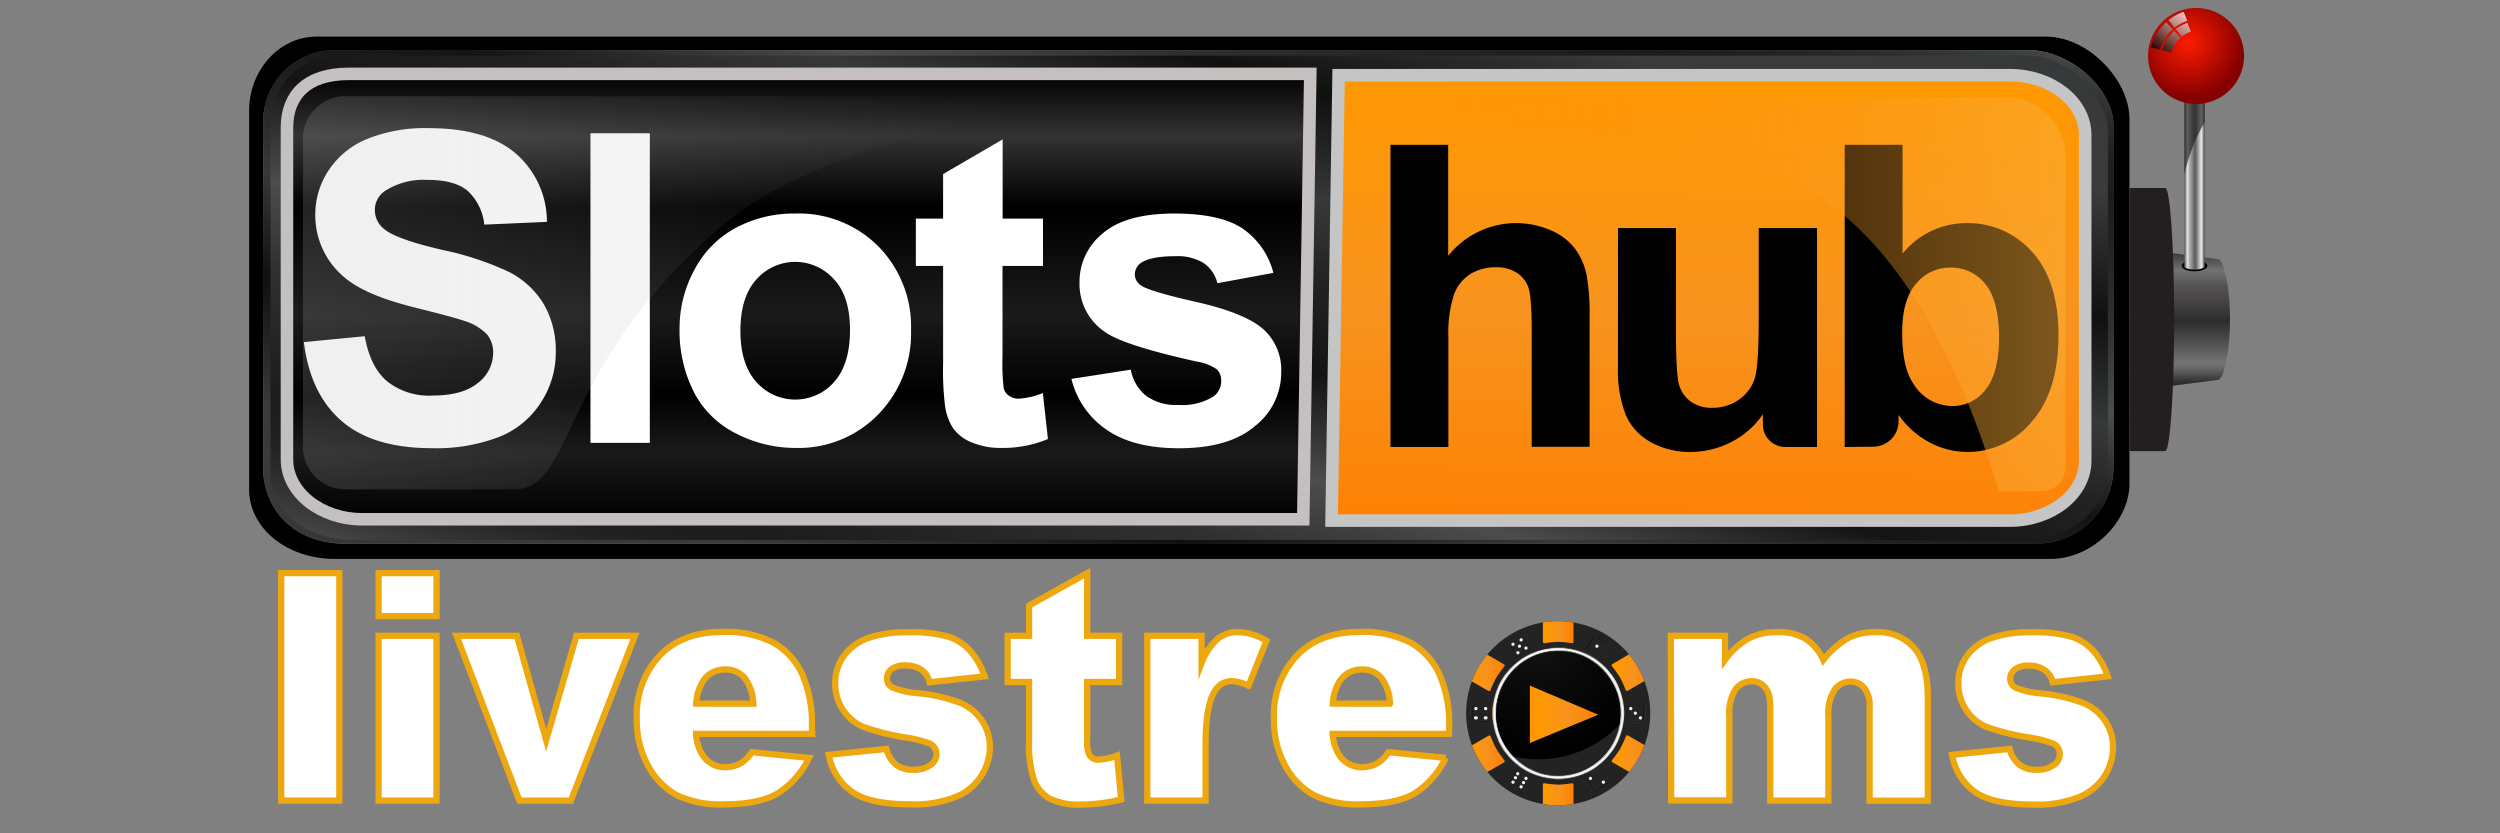 <?xml version="1.0" encoding="utf-8"?>
<svg xmlns="http://www.w3.org/2000/svg" xmlns:xlink="http://www.w3.org/1999/xlink" width="399" height="133" viewBox="0 0 399 133"><rect x="0" y="0" width="399" height="133" fill="#808080" stroke="none"/><defs><style>.cls-1{fill:none;}.cls-2{isolation:isolate;}.cls-3{fill:#232323;}.cls-4{clip-path:url(#clip-path);}.cls-5{fill:url(#linear-gradient);}.cls-6{mix-blend-mode:multiply;fill:url(#radial-gradient);}.cls-7{fill:#0c0c0c;}.cls-8{fill:#3a3a3a;}.cls-9{clip-path:url(#clip-path-2);}.cls-10,.cls-34{mix-blend-mode:screen;}.cls-10{fill:url(#radial-gradient-2);}.cls-11{clip-path:url(#clip-path-3);}.cls-12{fill:url(#linear-gradient-2);}.cls-13{fill:url(#linear-gradient-3);}.cls-14{fill:url(#linear-gradient-4);}.cls-15{fill:url(#linear-gradient-5);}.cls-16{fill:url(#linear-gradient-6);}.cls-17{fill:url(#linear-gradient-7);}.cls-18{fill:#333;}.cls-19{fill:#0f0f0f;}.cls-20{fill:#f1f2f2;}.cls-21,.cls-39{fill:#fff;}.cls-21{stroke:#eda80f;}.cls-21,.cls-26,.cls-27{stroke-miterlimit:10;}.cls-22{fill:url(#linear-gradient-8);}.cls-23{fill:url(#linear-gradient-9);}.cls-24{fill:url(#linear-gradient-10);}.cls-25{opacity:0.7;}.cls-26{stroke:#c6c5c6;fill:url(#linear-gradient-11);}.cls-26,.cls-27{stroke-width:2px;}.cls-27{stroke:#c4c0c0;fill:url(#linear-gradient-12);}.cls-28{fill:url(#linear-gradient-13);}.cls-29,.cls-41{opacity:0.5;}.cls-30,.cls-32{fill:#231f20;}.cls-31{fill:url(#linear-gradient-14);}.cls-32{opacity:0.68;}.cls-33{fill:url(#radial-gradient-3);}.cls-34{opacity:0.75;}.cls-35{fill:url(#linear-gradient-15);}.cls-36{fill:url(#linear-gradient-16);}.cls-37{fill:url(#linear-gradient-17);}.cls-38{fill:url(#linear-gradient-18);}.cls-40{opacity:0.2;fill:url(#linear-gradient-19);}.cls-41{fill:url(#linear-gradient-20);}</style><clipPath id="clip-path"><circle class="cls-1" cx="248.69" cy="113.83" r="10.52" transform="translate(80.15 329.23) rotate(-76.55)"/></clipPath><linearGradient id="linear-gradient" x1="236.98" y1="113.83" x2="260.4" y2="113.83" gradientUnits="userSpaceOnUse"><stop offset="0.13" stop-color="#ff9800"/><stop offset="0.56" stop-color="#f7931e"/><stop offset="1" stop-color="#ff7f00"/></linearGradient><radialGradient id="radial-gradient" cx="248.71" cy="113.86" r="11.18" gradientTransform="translate(301.57 -154.51) rotate(76.55)" gradientUnits="userSpaceOnUse"><stop offset="0.86" stop-color="#050505"/><stop offset="0.91" stop-color="#fff"/><stop offset="0.92" stop-color="#f5f5f5"/><stop offset="0.93" stop-color="#d8d8d8"/><stop offset="0.94" stop-color="#ababab"/><stop offset="0.95" stop-color="#6b6b6b"/><stop offset="0.97" stop-color="#1c1c1c"/><stop offset="0.97" stop-color="#050505"/></radialGradient><clipPath id="clip-path-2"><circle class="cls-1" cx="248.69" cy="113.83" r="9.92"/></clipPath><radialGradient id="radial-gradient-2" cx="245.51" cy="103.24" r="17.94" gradientTransform="translate(293.98 -158.65) rotate(77.68)" gradientUnits="userSpaceOnUse"><stop offset="0" stop-color="#121212"/><stop offset="0.37" stop-color="#0a0a0a"/><stop offset="1"/></radialGradient><clipPath id="clip-path-3"><circle class="cls-1" cx="248.69" cy="113.83" r="14.69" transform="translate(73.93 324.22) rotate(-74.88)"/></clipPath><linearGradient id="linear-gradient-2" x1="246.24" y1="100.21" x2="251.13" y2="100.21" xlink:href="#linear-gradient"/><linearGradient id="linear-gradient-3" x1="246.24" y1="127.46" x2="251.13" y2="127.46" xlink:href="#linear-gradient"/><linearGradient id="linear-gradient-4" x1="233.78" y1="107.07" x2="240.16" y2="107.07" xlink:href="#linear-gradient"/><linearGradient id="linear-gradient-5" x1="257.22" y1="120.59" x2="263.59" y2="120.59" xlink:href="#linear-gradient"/><linearGradient id="linear-gradient-6" x1="233.78" y1="120.59" x2="240.16" y2="120.59" xlink:href="#linear-gradient"/><linearGradient id="linear-gradient-7" x1="257.22" y1="107.07" x2="263.59" y2="107.07" xlink:href="#linear-gradient"/><linearGradient id="linear-gradient-8" x1="244.17" y1="114" x2="255.08" y2="114" xlink:href="#linear-gradient"/><linearGradient id="linear-gradient-9" x1="-5152.75" y1="1230.18" x2="-5111.17" y2="1375.2" gradientTransform="matrix(1, 0, 0, -1, 5321.48, 1350.2)" gradientUnits="userSpaceOnUse"><stop offset="0" stop-color="#b2bdc4"/><stop offset="0.12" stop-color="#c6c5c6"/><stop offset="0.25" stop-color="#303830"/><stop offset="0.36" stop-color="#b5bec4"/><stop offset="0.44" stop-color="#757577"/><stop offset="0.54" stop-color="#434342"/><stop offset="0.65" stop-color="#fff"/><stop offset="0.74" stop-color="#a2a1a1"/><stop offset="0.87" stop-color="#5e5e5d"/><stop offset="0.89" stop-color="#626161"/><stop offset="0.91" stop-color="#6c6c6b"/><stop offset="0.93" stop-color="#7d7d7e"/><stop offset="0.95" stop-color="#969594"/><stop offset="0.97" stop-color="#b3b2b1"/><stop offset="0.99" stop-color="#d2d2d2"/><stop offset="1" stop-color="#eae9e8"/></linearGradient><linearGradient id="linear-gradient-10" x1="-5152.3" y1="1231.03" x2="-5111.24" y2="1374.21" gradientTransform="matrix(1, 0, 0, -1, 5321.48, 1350.2)" gradientUnits="userSpaceOnUse"><stop offset="0" stop-color="#eae9e8"/><stop offset="0.01" stop-color="#d2d2d2"/><stop offset="0.03" stop-color="#b3b2b1"/><stop offset="0.05" stop-color="#969594"/><stop offset="0.07" stop-color="#7d7d7e"/><stop offset="0.09" stop-color="#6c6c6b"/><stop offset="0.11" stop-color="#626161"/><stop offset="0.13" stop-color="#5e5e5d"/><stop offset="0.26" stop-color="#a2a1a1"/><stop offset="0.35" stop-color="#fff"/><stop offset="0.46" stop-color="#434342"/><stop offset="0.56" stop-color="#757577"/><stop offset="0.64" stop-color="#b5bec4"/><stop offset="0.75" stop-color="#303830"/><stop offset="0.88" stop-color="#c6c5c6"/><stop offset="1" stop-color="#b2bdc4"/></linearGradient><linearGradient id="linear-gradient-11" x1="273.95" y1="0.74" x2="272.4" y2="89.69" xlink:href="#linear-gradient"/><linearGradient id="linear-gradient-12" x1="-5194.02" y1="1267.31" x2="-5194.02" y2="1338.41" gradientTransform="matrix(1, 0, 0, -1, 5321.48, 1350.2)" gradientUnits="userSpaceOnUse"><stop offset="0"/><stop offset="0.15" stop-color="#1a1a1a"/><stop offset="0.28"/><stop offset="0.46" stop-color="#1a1a1a"/><stop offset="0.7"/><stop offset="0.86" stop-color="#333"/><stop offset="1"/></linearGradient><linearGradient id="linear-gradient-13" x1="350.82" y1="39.67" x2="350.82" y2="61.59" gradientUnits="userSpaceOnUse"><stop offset="0" stop-color="#58595b"/><stop offset="0.16" stop-color="#e4e5e6"/><stop offset="0.27" stop-color="#aca7a3"/><stop offset="0.34" stop-color="#9a9693"/><stop offset="0.48" stop-color="#6a6a6a"/><stop offset="0.53" stop-color="#58595b"/><stop offset="0.72" stop-color="#b3afac"/><stop offset="0.76" stop-color="#c8c6c5"/><stop offset="0.81" stop-color="#dcdddd"/><stop offset="0.84" stop-color="#e4e5e6"/><stop offset="0.86" stop-color="#d6d7d8"/><stop offset="0.9" stop-color="#b1b2b3"/><stop offset="0.95" stop-color="#767779"/><stop offset="0.98" stop-color="#58595b"/></linearGradient><linearGradient id="linear-gradient-14" x1="348.62" y1="27.22" x2="351.87" y2="27.22" xlink:href="#linear-gradient-13"/><radialGradient id="radial-gradient-3" cx="349.28" cy="6.79" r="8.98" gradientUnits="userSpaceOnUse"><stop offset="0" stop-color="#ff1c00"/><stop offset="0.98" stop-color="#850000"/></radialGradient><linearGradient id="linear-gradient-15" x1="343.69" y1="7.71" x2="348.16" y2="1.73" gradientUnits="userSpaceOnUse"><stop offset="0"/><stop offset="0.98" stop-color="#fff"/></linearGradient><linearGradient id="linear-gradient-16" x1="345.1" y1="8.76" x2="349.57" y2="2.78" xlink:href="#linear-gradient-15"/><linearGradient id="linear-gradient-17" x1="344.08" y1="8" x2="348.55" y2="2.02" xlink:href="#linear-gradient-15"/><linearGradient id="linear-gradient-18" x1="345.39" y1="8.98" x2="349.86" y2="2.99" xlink:href="#linear-gradient-15"/><linearGradient id="linear-gradient-19" x1="48.36" y1="46.72" x2="190.84" y2="46.72" gradientUnits="userSpaceOnUse"><stop offset="0" stop-color="#b3b3b3"/><stop offset="0.8" stop-color="gray" stop-opacity="0"/></linearGradient><linearGradient id="linear-gradient-20" x1="221.48" y1="46.88" x2="329.63" y2="46.88" gradientUnits="userSpaceOnUse"><stop offset="0.06" stop-color="#ff7f00" stop-opacity="0"/><stop offset="1" stop-color="#fbb03b"/></linearGradient></defs><g class="cls-2"><g id="Layer_1" data-name="Layer 1"><circle class="cls-3" cx="248.69" cy="113.83" r="14.69" transform="translate(73.93 324.22) rotate(-74.88)"/><g class="cls-4"><polygon class="cls-5" points="260.4 112.69 252.94 112.69 259.4 108.96 258.26 106.99 251.8 110.72 255.53 104.26 253.56 103.12 249.82 109.58 249.82 102.12 247.55 102.12 247.55 109.58 243.82 103.12 241.85 104.26 245.58 110.72 239.12 106.99 237.98 108.96 244.44 112.69 236.98 112.69 236.98 114.97 244.44 114.97 237.98 118.7 239.12 120.67 245.58 116.94 241.85 123.4 243.82 124.54 247.55 118.08 247.55 125.54 249.82 125.54 249.82 118.08 253.56 124.54 255.53 123.4 251.8 116.94 258.26 120.67 259.4 118.7 252.94 114.97 260.4 114.97 260.4 112.69"/></g><circle class="cls-6" cx="248.69" cy="113.83" r="10.52" transform="translate(80.15 329.23) rotate(-76.55)"/><circle class="cls-3" cx="248.69" cy="113.83" r="9.92"/><path class="cls-7" d="M258.26,116.42l-.06.22c0,.15-.11.36-.2.63s-.1.27-.17.43l-.1.24-.12.26a10.81,10.81,0,0,1-.65,1.15,11.17,11.17,0,0,1-1,1.23,9.13,9.13,0,0,1-1.29,1.17,10.43,10.43,0,0,1-1.57,1,9.56,9.56,0,0,1-1.8.69,10.25,10.25,0,0,1-1.89.33,10.56,10.56,0,0,1-1.87,0,9,9,0,0,1-1.7-.34,10.33,10.33,0,0,1-1.46-.57,9.85,9.85,0,0,1-1.14-.65l-.45-.31-.37-.29-.28-.24-.21-.19-.17-.16.18.15.2.19.29.24.37.28c.14.1.29.2.46.3a10.77,10.77,0,0,0,1.15.64,10.36,10.36,0,0,0,3.14.88,11.37,11.37,0,0,0,1.85,0,10,10,0,0,0,3.66-1,11.24,11.24,0,0,0,1.57-1,9,9,0,0,0,1.28-1.16,9.35,9.35,0,0,0,1-1.21,13,13,0,0,0,.66-1.13l.12-.26.11-.24c.07-.15.12-.3.17-.43a6.5,6.5,0,0,0,.21-.62Z"/><path class="cls-7" d="M238.41,111.53l.06-.24c0-.16.1-.39.19-.68a9.87,9.87,0,0,1,.38-1,10.9,10.9,0,0,1,.65-1.26,10.71,10.71,0,0,1,2.33-2.68,11.06,11.06,0,0,1,1.67-1.12,10.7,10.7,0,0,1,1.91-.8,11.15,11.15,0,0,1,2-.4,10.39,10.39,0,0,1,2,0,9.78,9.78,0,0,1,1.85.35,10.82,10.82,0,0,1,1.58.58,10,10,0,0,1,1.24.68l.49.34.4.3.31.26.22.2.19.17-.19-.16a1.65,1.65,0,0,0-.23-.2l-.31-.26-.4-.29-.5-.33-.28-.17-.3-.17-.32-.16-.35-.17a10.63,10.63,0,0,0-5.4-.88,10.8,10.8,0,0,0-2,.41,9.89,9.89,0,0,0-1.9.79,10.17,10.17,0,0,0-1.66,1.1,11,11,0,0,0-1.34,1.3,11.42,11.42,0,0,0-1,1.35,10.22,10.22,0,0,0-.66,1.25,10.41,10.41,0,0,0-.4,1c-.09.29-.16.52-.19.68Z"/><path class="cls-8" d="M258.91,116.33l-.06.24c0,.16-.11.4-.2.69-.06.14-.11.31-.18.48l-.1.27-.13.28a11.74,11.74,0,0,1-.69,1.27,10.88,10.88,0,0,1-1,1.35,10.35,10.35,0,0,1-1.4,1.3,10.65,10.65,0,0,1-1.72,1.08,10.3,10.3,0,0,1-2,.75,10.72,10.72,0,0,1-2.08.33,11.47,11.47,0,0,1-2-.07,11.76,11.76,0,0,1-1.86-.42,11.4,11.4,0,0,1-1.57-.66,9.73,9.73,0,0,1-1.23-.75c-.17-.13-.34-.24-.48-.36l-.39-.33-.3-.28-.22-.21-.18-.18.19.18.21.21.31.27.4.32c.14.12.31.23.48.36l.28.18.14.09.15.09.32.19.34.18a11.4,11.4,0,0,0,1.57.65,10.63,10.63,0,0,0,1.85.4,10.43,10.43,0,0,0,2,.06,10.29,10.29,0,0,0,2.06-.33,11,11,0,0,0,2-.74,9.87,9.87,0,0,0,1.71-1.07,10.57,10.57,0,0,0,2.44-2.62,13.88,13.88,0,0,0,.7-1.25l.13-.28.11-.27a4.15,4.15,0,0,0,.18-.48c.1-.29.18-.52.22-.68Z"/><g class="cls-9"><circle class="cls-10" cx="245.51" cy="103.24" r="17.94" transform="translate(92.27 321.07) rotate(-77.68)"/></g><path class="cls-8" d="M238.77,113.83v-.29a7.14,7.14,0,0,1,.05-.81,4.46,4.46,0,0,1,.08-.58l.05-.33.08-.34a9.18,9.18,0,0,1,.51-1.57,10,10,0,0,1,.94-1.71,10.29,10.29,0,0,1,1.42-1.65,9.92,9.92,0,0,1,4.09-2.31,9.92,9.92,0,0,1,1.18-.25,9.73,9.73,0,0,1,1.2-.11H249l.59,0,.29,0,.28,0,.57.1a10,10,0,0,1,2.06.67c.32.14.62.31.9.46l.41.26.1.06.1.07.18.13c.25.17.47.36.69.53l.29.27.28.27a11.87,11.87,0,0,1,.83,1l.28.38.18.29.16.24-.16-.24-.19-.29-.28-.37a10.73,10.73,0,0,0-.85-1c-.08-.09-.18-.17-.27-.26l-.3-.26c-.22-.17-.43-.36-.69-.53l-.18-.13-.1-.07-.1-.06-.4-.25c-.29-.15-.58-.32-.9-.45a10,10,0,0,0-2.06-.67l-.56-.09-.28,0-.29,0c-.19,0-.39,0-.58,0h-.59a11.76,11.76,0,0,0-1.18.11l-.59.11-.59.15a9.63,9.63,0,0,0-2.2.91A9.89,9.89,0,0,0,242,106.6a10.17,10.17,0,0,0-1.42,1.63,9.66,9.66,0,0,0-.94,1.7,10.19,10.19,0,0,0-.53,1.55l-.08.35-.06.32c-.05.21-.06.4-.09.58a7.66,7.66,0,0,0-.06.81Z"/><g class="cls-11"><path class="cls-12" d="M248.69,102.44a17.44,17.44,0,0,1,2.18.22.22.22,0,0,0,.26-.23V98.21a.3.3,0,0,0-.26-.3s-1.35-.16-2.18-.16-2.18.16-2.18.16a.31.31,0,0,0-.27.3v4.22a.22.22,0,0,0,.26.23A17.69,17.69,0,0,1,248.69,102.44Z"/><path class="cls-13" d="M248.69,125.23a17.69,17.69,0,0,1-2.19-.22.21.21,0,0,0-.26.22v4.23a.3.3,0,0,0,.27.29s1.35.16,2.18.16,2.18-.16,2.18-.16a.29.29,0,0,0,.26-.29v-4.23a.21.21,0,0,0-.26-.22A17.44,17.44,0,0,1,248.69,125.23Z"/><path class="cls-14" d="M238.82,108.13a18.58,18.58,0,0,1,1.28-1.78A.22.22,0,0,0,240,106l-3.66-2.11a.31.31,0,0,0-.39.08s-.81,1.09-1.23,1.81-.95,2-.95,2a.31.31,0,0,0,.12.38l3.66,2.11a.22.22,0,0,0,.33-.11A17.49,17.49,0,0,1,238.82,108.13Z"/><path class="cls-15" d="M258.56,119.53a16.77,16.77,0,0,1-1.29,1.78.23.23,0,0,0,.06.34l3.66,2.11a.31.31,0,0,0,.4-.08s.8-1.09,1.22-1.81,1-2,1-2a.31.31,0,0,0-.13-.38l-3.66-2.11a.22.22,0,0,0-.32.12A17.66,17.66,0,0,1,258.56,119.53Z"/><path class="cls-16" d="M238.82,119.53a17.66,17.66,0,0,1-.9-2,.23.23,0,0,0-.33-.12l-3.66,2.11a.32.32,0,0,0-.12.38s.54,1.25.95,2,1.23,1.81,1.23,1.81a.3.3,0,0,0,.39.08l3.66-2.11a.22.22,0,0,0,.06-.34A17.28,17.28,0,0,1,238.82,119.53Z"/><path class="cls-17" d="M258.56,108.13a17.49,17.49,0,0,1,.9,2,.21.21,0,0,0,.32.11l3.66-2.11a.31.31,0,0,0,.13-.38s-.54-1.25-1-2-1.22-1.81-1.22-1.81a.32.32,0,0,0-.4-.08L257.33,106a.23.23,0,0,0-.06.34A18,18,0,0,1,258.56,108.13Z"/></g><path class="cls-18" d="M244.13,103.63l-2,1.17a.14.14,0,0,1-.17,0l-1.17-2a.12.12,0,0,1,0-.17l2-1.17a.12.12,0,0,1,.17,0l1.17,2A.14.14,0,0,1,244.13,103.63Zm-3.29-1a0,0,0,0,0,0,.07l1.17,2a0,0,0,0,0,.07,0l2-1.17a0,0,0,0,0,0-.07l-1.17-2a0,0,0,0,0-.07,0Z"/><path class="cls-18" d="M243.21,101.19s0,0,0,0l1,1.8s0,0,0,0a0,0,0,0,0,0-.05l-1-1.79A0,0,0,0,0,243.21,101.19Z"/><path class="cls-18" d="M242.79,101.07a0,0,0,0,0,0,0l-1.79,1a0,0,0,0,0,0,0s0,0,0,0l1.8-1S242.8,101.08,242.79,101.07Z"/><path class="cls-18" d="M237.58,112.62V115a.12.12,0,0,1-.12.12h-2.35A.13.13,0,0,1,235,115v-2.35a.13.13,0,0,1,.12-.12h2.35A.12.12,0,0,1,237.58,112.62ZM235.06,115a0,0,0,0,0,.05,0h2.35a0,0,0,0,0,0,0v-2.35a0,0,0,0,0,0-.05h-2.35a0,0,0,0,0-.05.05Z"/><path class="cls-18" d="M235,112.2a0,0,0,0,0,0,0h2.07a0,0,0,1,0,0-.06H235A0,0,0,0,0,235,112.2Z"/><path class="cls-18" d="M234.69,112.5a0,0,0,0,0,0,0v2.08a0,0,0,1,0,.06,0v-2.08A0,0,0,0,0,234.69,112.5Z"/><path class="cls-18" d="M242.1,122.79l2,1.17a.14.14,0,0,1,0,.17l-1.17,2a.12.12,0,0,1-.17,0l-2-1.17a.12.12,0,0,1,0-.17l1.17-2A.14.14,0,0,1,242.1,122.79Zm.77,3.35a0,0,0,0,0,.07,0l1.17-2a.05.05,0,0,0,0-.08l-2-1.17a0,0,0,0,0-.07,0l-1.17,2a0,0,0,0,0,0,.07Z"/><path class="cls-18" d="M240.44,124.81a0,0,0,0,0,.05,0l1-1.8a0,0,0,1,0-.05,0l-1,1.79A0,0,0,0,0,240.44,124.81Z"/><path class="cls-18" d="M240.55,125.23s0,0,0,0l1.79,1s0,0,.05,0a0,0,0,0,0,0,0l-1.8-1A0,0,0,0,0,240.55,125.23Z"/><path class="cls-18" d="M256.48,125l-2,1.17a.11.11,0,0,1-.16,0l-1.18-2a.13.13,0,0,1,0-.17l2-1.17a.14.14,0,0,1,.17,0l1.17,2A.13.13,0,0,1,256.48,125Zm-3.29-1a.07.07,0,0,0,0,.08l1.17,2a.05.05,0,0,0,.08,0l2-1.17s0,0,0-.07l-1.17-2a.05.05,0,0,0-.08,0Z"/><path class="cls-18" d="M253,124.56s0,0,0,0l1,1.79s0,0,.05,0,0,0,0,0l-1-1.79S253,124.55,253,124.56Z"/><path class="cls-18" d="M256.35,125.46a0,0,0,0,0-.05,0l-1.79,1a0,0,0,0,0,0,0s0,0,0,0l1.8-1S256.36,125.47,256.35,125.46Z"/><path class="cls-18" d="M262.29,112.62V115a.12.12,0,0,1-.12.12h-2.34a.13.13,0,0,1-.13-.12v-2.35a.13.13,0,0,1,.13-.12h2.34A.12.12,0,0,1,262.29,112.62ZM259.77,115a.06.06,0,0,0,.06,0h2.34a.06.06,0,0,0,.06,0v-2.35a.06.06,0,0,0-.06-.05h-2.34a.06.06,0,0,0-.06.05Z"/><path class="cls-18" d="M260.16,115.39a0,0,0,0,0,0,0h2.07a0,0,0,0,0,0-.06h-2.07A0,0,0,0,0,260.16,115.39Z"/><path class="cls-18" d="M262.59,113a0,0,0,0,0,0,0v2.08a0,0,0,0,0,.07,0V113A0,0,0,0,0,262.59,113Z"/><path class="cls-18" d="M254.45,101.39l2,1.17a.13.13,0,0,1,0,.17l-1.17,2a.14.14,0,0,1-.17,0l-2-1.17a.13.13,0,0,1,0-.17l1.18-2A.11.11,0,0,1,254.45,101.39Zm.77,3.35a.05.05,0,0,0,.08,0l1.17-2s0-.06,0-.07l-2-1.17a.05.05,0,0,0-.08,0l-1.17,2a.06.06,0,0,0,0,.07Z"/><path class="cls-18" d="M255.78,104.62s0,0,.05,0l1-1.79s0,0,0,0a0,0,0,0,0-.05,0l-1,1.8A0,0,0,0,0,255.78,104.62Z"/><path class="cls-18" d="M254.89,101.29s0,0,0,0l1.79,1s0,0,.05,0a0,0,0,0,0,0,0l-1.8-1S254.9,101.28,254.89,101.29Z"/><path class="cls-19" d="M244.17,103.67l-2,1.17a.13.13,0,0,1-.17,0l-1.17-2a.12.12,0,0,1,0-.16l2-1.18a.12.12,0,0,1,.16,0l1.18,2A.13.13,0,0,1,244.17,103.67Zm-3.29-1a.06.06,0,0,0,0,.08l1.17,2a.06.06,0,0,0,.08,0l2-1.17a.08.08,0,0,0,0-.08l-1.17-2a.08.08,0,0,0-.08,0Z"/><path class="cls-20" d="M242.73,103a.26.26,0,0,1-.09.36.27.27,0,0,1-.36-.1.26.26,0,0,1,.1-.35A.25.25,0,0,1,242.73,103Z"/><path class="cls-20" d="M243,102a.25.25,0,0,1-.1.35.26.26,0,0,1-.35-.09.26.26,0,0,1,.1-.36A.25.25,0,0,1,243,102Z"/><path class="cls-20" d="M243.77,103.3a.26.26,0,0,1-.1.36.25.25,0,0,1-.35-.1.26.26,0,0,1,.09-.35A.27.27,0,0,1,243.77,103.3Z"/><path class="cls-20" d="M241.7,102.7a.26.26,0,0,1-.45.26.27.27,0,0,1,.1-.36A.26.26,0,0,1,241.7,102.7Z"/><path class="cls-20" d="M242.48,104.05a.25.25,0,0,1-.1.35.26.26,0,0,1-.35-.09.27.27,0,0,1,.09-.36A.26.26,0,0,1,242.48,104.05Z"/><path class="cls-19" d="M243.25,101.22s0,0,0,0l1,1.79s0,0,0,0,0,0,0,0l-1-1.79S243.27,101.22,243.25,101.22Z"/><path class="cls-19" d="M242.83,101.1s0,0,0,0l-1.8,1s0,0,0,0,0,0,.05,0l1.79-1S242.84,101.12,242.83,101.1Z"/><path class="cls-19" d="M237.63,112.66V115a.13.13,0,0,1-.13.13h-2.34A.12.12,0,0,1,235,115v-2.34a.12.12,0,0,1,.12-.12h2.34A.12.12,0,0,1,237.63,112.66ZM235.1,115a.06.06,0,0,0,.06.06h2.34a.06.06,0,0,0,.06-.06v-2.34a.06.06,0,0,0-.06-.06h-2.34a.06.06,0,0,0-.06.06Z"/><path class="cls-20" d="M235.55,112.83a.25.25,0,0,1,.26.26.26.26,0,0,1-.26.26.26.26,0,0,1-.26-.26A.26.26,0,0,1,235.55,112.83Z"/><path class="cls-20" d="M237.11,112.83a.26.26,0,0,1,.26.26.26.26,0,0,1-.26.26.26.26,0,0,1-.26-.26A.25.25,0,0,1,237.11,112.83Z"/><path class="cls-20" d="M235.55,114.32a.26.26,0,1,1,0,.51.26.26,0,1,1,0-.51Z"/><path class="cls-20" d="M237.11,114.32a.26.26,0,1,1,0,.51.26.26,0,1,1,0-.51Z"/><path class="cls-19" d="M235.05,112.24a0,0,0,0,0,0,0h2.08a0,0,0,0,0,0-.07h-2.08A0,0,0,0,0,235.05,112.24Z"/><path class="cls-19" d="M234.74,112.54s0,0,0,0v2.07a0,0,0,0,0,0,0,0,0,0,0,0,0,0v-2.07A0,0,0,0,0,234.74,112.54Z"/><path class="cls-19" d="M242.14,122.83l2,1.17a.12.12,0,0,1,.05.16l-1.18,2a.12.12,0,0,1-.16,0l-2-1.17a.13.13,0,0,1,0-.17l1.17-2A.12.12,0,0,1,242.14,122.83Zm.77,3.35a.05.05,0,0,0,.08,0l1.17-2a.06.06,0,0,0,0-.07l-2-1.18a.08.08,0,0,0-.08,0l-1.17,2a.06.06,0,0,0,0,.08Z"/><path class="cls-20" d="M241.25,124.7a.27.27,0,0,1,.36-.09.26.26,0,0,1,.09.35.25.25,0,0,1-.35.1A.26.26,0,0,1,241.25,124.7Z"/><path class="cls-20" d="M241.64,124a.25.25,0,0,1,.35-.09.25.25,0,0,1,.1.35.25.25,0,0,1-.35.09A.25.25,0,0,1,241.64,124Z"/><path class="cls-20" d="M242,123.36a.25.25,0,0,1,.35-.1.26.26,0,0,1,.1.36.27.27,0,0,1-.36.09A.26.26,0,0,1,242,123.36Z"/><path class="cls-20" d="M242.54,125.45a.25.25,0,0,1,.35-.1.26.26,0,0,1,.1.36.26.26,0,0,1-.35.09A.25.25,0,0,1,242.54,125.45Z"/><path class="cls-20" d="M242.93,124.77a.26.26,0,0,1,.35-.09.25.25,0,0,1,.1.35.26.26,0,0,1-.36.1A.27.27,0,0,1,242.93,124.77Z"/><path class="cls-20" d="M243.32,124.1a.25.25,0,0,1,.35-.09.25.25,0,0,1,.1.35.26.26,0,0,1-.36.1A.27.27,0,0,1,243.32,124.1Z"/><path class="cls-19" d="M240.49,124.84a0,0,0,0,0,0,0l1-1.79a0,0,0,0,0-.06,0l-1,1.8A0,0,0,0,0,240.49,124.84Z"/><path class="cls-19" d="M240.59,125.27s0,0,0,0l1.8,1s0,0,0,0,0,0,0,0l-1.79-1A0,0,0,0,0,240.59,125.27Z"/><path class="cls-19" d="M256.53,125.07l-2,1.17a.13.13,0,0,1-.17,0l-1.17-2a.12.12,0,0,1,0-.16l2-1.17a.12.12,0,0,1,.17,0l1.17,2A.12.12,0,0,1,256.53,125.07Zm-3.29-1a0,0,0,0,0,0,.07l1.17,2a0,0,0,0,0,.07,0l2-1.17a.05.05,0,0,0,0-.08l-1.17-2a.06.06,0,0,0-.07,0Z"/><path class="cls-20" d="M256.12,124.7a.27.27,0,0,1-.09.36.26.26,0,0,1-.36-.1.25.25,0,0,1,.1-.35A.26.26,0,0,1,256.12,124.7Z"/><path class="cls-20" d="M254.06,124.1a.26.26,0,0,1-.1.36.25.25,0,0,1-.35-.1.26.26,0,0,1,.45-.26Z"/><path class="cls-19" d="M253.06,124.6s0,0,0,0l1,1.8s0,0,0,0,0,0,0,0l-1-1.79A0,0,0,0,0,253.06,124.6Z"/><path class="cls-19" d="M256.39,125.49s0,0,0,0l-1.8,1a0,0,0,0,0,0,0s0,0,.05,0l1.79-1S256.4,125.51,256.39,125.49Z"/><path class="cls-19" d="M262.34,112.66V115a.13.13,0,0,1-.12.13h-2.35a.12.12,0,0,1-.12-.13v-2.34a.12.12,0,0,1,.12-.12h2.35A.12.12,0,0,1,262.34,112.66ZM259.82,115a.06.06,0,0,0,.05.06h2.35a.06.06,0,0,0,0-.06v-2.34a.06.06,0,0,0,0-.06h-2.35a.06.06,0,0,0-.05.06Z"/><path class="cls-20" d="M261,113.57a.26.26,0,1,1,0,.52.26.26,0,1,1,0-.52Z"/><path class="cls-20" d="M260.27,112.83a.26.26,0,0,1,.26.26.26.26,0,0,1-.26.26.26.26,0,0,1-.26-.26A.25.25,0,0,1,260.27,112.83Z"/><path class="cls-20" d="M261.82,114.32a.26.26,0,1,1-.26.26A.26.26,0,0,1,261.82,114.32Z"/><path class="cls-19" d="M260.2,115.43a0,0,0,0,0,0,0h2.07a0,0,0,0,0,0,0,0,0,0,0,0,0,0h-2.07S260.2,115.41,260.2,115.43Z"/><path class="cls-19" d="M262.64,113s0,0,0,0v2.07a0,0,0,0,0,0,0s0,0,0,0V113A0,0,0,0,0,262.64,113Z"/><path class="cls-19" d="M254.5,101.42l2,1.18a.11.11,0,0,1,0,.16l-1.17,2a.13.13,0,0,1-.17,0l-2-1.17a.13.13,0,0,1,0-.17l1.17-2A.13.13,0,0,1,254.5,101.42Zm.77,3.36s.06,0,.07,0l1.17-2a.05.05,0,0,0,0-.08l-2-1.17a.06.06,0,0,0-.07,0l-1.17,2a.05.05,0,0,0,0,.08Z"/><path class="cls-20" d="M254.64,103a.26.26,0,1,1,.1.36A.27.27,0,0,1,254.64,103Z"/><path class="cls-19" d="M255.82,104.66a0,0,0,0,0,.05,0l1-1.8s0,0,0,0a0,0,0,0,0,0,0l-1,1.79A0,0,0,0,0,255.82,104.66Z"/><path class="cls-19" d="M254.93,101.33s0,0,0,0l1.8,1s0,0,0,0,0,0,0-.05l-1.79-1S254.94,101.31,254.93,101.33Z"/><path class="cls-21" d="M44.88,91.47h9.28v36.31H44.88Z"/><path class="cls-21" d="M60.42,91.47h9.25v6.86H60.42Zm0,10h9.25v26.31H60.42Z"/><path class="cls-21" d="M72.86,101.47h9.63l4.68,16.67L92,101.47h9.34L91.11,127.78H82.9Z"/><path class="cls-21" d="M129.64,117.13H111.09a6.79,6.79,0,0,0,1.2,3.61,4.25,4.25,0,0,0,3.5,1.71,5,5,0,0,0,2.6-.74,6.55,6.55,0,0,0,1.61-1.66l9.12.91a13.7,13.7,0,0,1-5.05,5.69q-3,1.72-8.48,1.72A16.15,16.15,0,0,1,108,126.9a11.53,11.53,0,0,1-4.56-4.69,15,15,0,0,1-1.81-7.54,13.89,13.89,0,0,1,3.63-10q3.63-3.81,10-3.81a16.56,16.56,0,0,1,8.18,1.71,11.09,11.09,0,0,1,4.57,5,19.43,19.43,0,0,1,1.57,8.45Zm-9.41-4.83a7.08,7.08,0,0,0-1.45-4.19,4,4,0,0,0-3.08-1.26,4.08,4.08,0,0,0-3.52,1.9,7.46,7.46,0,0,0-1.07,3.55Z"/><path class="cls-21" d="M132.26,120.47l9.19-.94a5,5,0,0,0,1.59,2.55,4.44,4.44,0,0,0,2.73.77,4.36,4.36,0,0,0,2.89-.87,2,2,0,0,0,.79-1.61,1.86,1.86,0,0,0-1-1.68,18.31,18.31,0,0,0-4-1,38.64,38.64,0,0,1-6.7-1.69,7.48,7.48,0,0,1-4.45-6.87,7.28,7.28,0,0,1,1.39-4.47,8.23,8.23,0,0,1,3.82-2.81,18.73,18.73,0,0,1,6.53-.93,20.83,20.83,0,0,1,6.38.72,8.22,8.22,0,0,1,3.43,2.23,11.86,11.86,0,0,1,2.29,4.08l-8.78.94A3.28,3.28,0,0,0,147.2,107a4.37,4.37,0,0,0-2.64-.8,3.51,3.51,0,0,0-2.28.61,1.85,1.85,0,0,0-.72,1.47,1.57,1.57,0,0,0,.91,1.46,13.62,13.62,0,0,0,4,.89,25.6,25.6,0,0,1,6.87,1.58,7.71,7.71,0,0,1,3.44,2.9,7.51,7.51,0,0,1,1.2,4.13,8.62,8.62,0,0,1-5.25,7.86,17.71,17.71,0,0,1-7.4,1.27q-6.61,0-9.43-2.06A9.29,9.29,0,0,1,132.26,120.47Z"/><path class="cls-21" d="M173.51,91.47v10h5.1v7.38h-5.1v9.32a5.4,5.4,0,0,0,.3,2.23,1.65,1.65,0,0,0,1.59.84,9.5,9.5,0,0,0,2.87-.65l.68,7a27.54,27.54,0,0,1-6.41.82,10.42,10.42,0,0,1-5.1-1,5.74,5.74,0,0,1-2.42-2.94,18.73,18.73,0,0,1-.78-6.37v-9.25h-3.42v-7.38h3.42V96.64Z"/><path class="cls-21" d="M183.11,101.47h8.67v4.31a10.2,10.2,0,0,1,2.58-3.85,5.14,5.14,0,0,1,3.28-1.05,9.1,9.1,0,0,1,4.48,1.39l-2.86,7.18a6.72,6.72,0,0,0-2.59-.74,3.12,3.12,0,0,0-2.82,1.63q-1.44,2.31-1.44,8.62v8.82h-9.3Z"/><path class="cls-21" d="M231.26,117.13H212.7a7,7,0,0,0,1.2,3.61,4.27,4.27,0,0,0,3.51,1.71,5,5,0,0,0,2.59-.74,6.39,6.39,0,0,0,1.61-1.66l9.12.91a13.68,13.68,0,0,1-5,5.69c-2,1.15-4.8,1.72-8.49,1.72a16.17,16.17,0,0,1-7.55-1.47,11.66,11.66,0,0,1-4.56-4.69,15.13,15.13,0,0,1-1.81-7.54,13.89,13.89,0,0,1,3.63-10q3.63-3.81,10-3.81a16.58,16.58,0,0,1,8.19,1.71,11.14,11.14,0,0,1,4.57,5,19.58,19.58,0,0,1,1.57,8.45Zm-9.42-4.83a7.08,7.08,0,0,0-1.44-4.19,4,4,0,0,0-3.08-1.26,4.09,4.09,0,0,0-3.53,1.9,7.46,7.46,0,0,0-1.07,3.55Z"/><path class="cls-21" d="M266.67,101.47h8.64v3.84a12.35,12.35,0,0,1,3.77-3.42,9.72,9.72,0,0,1,4.59-1,8.25,8.25,0,0,1,4.58,1.11,8.12,8.12,0,0,1,2.75,3.32,14.22,14.22,0,0,1,4-3.5,9.51,9.51,0,0,1,4.42-.93,7.64,7.64,0,0,1,6.07,2.51q2.17,2.52,2.18,7.87v16.52h-9.28v-15a4.52,4.52,0,0,0-.63-2.65,2.74,2.74,0,0,0-2.32-1.36,3.17,3.17,0,0,0-2.63,1.29,6.82,6.82,0,0,0-1,4.13v13.58h-9.28V113.29a9.4,9.4,0,0,0-.19-2.36,3.16,3.16,0,0,0-1-1.59,2.58,2.58,0,0,0-1.71-.61A3.21,3.21,0,0,0,277,110a7.11,7.11,0,0,0-1,4.31v13.43h-9.28Z"/><path class="cls-21" d="M311.54,120.47l9.19-.94a4.9,4.9,0,0,0,1.59,2.55,4.44,4.44,0,0,0,2.73.77,4.36,4.36,0,0,0,2.89-.87,2,2,0,0,0,.79-1.61,1.86,1.86,0,0,0-1-1.68,18.5,18.5,0,0,0-4-1A38.64,38.64,0,0,1,317,116a7.48,7.48,0,0,1-4.45-6.87,7.28,7.28,0,0,1,1.39-4.47,8.23,8.23,0,0,1,3.82-2.81,18.73,18.73,0,0,1,6.53-.93,20.83,20.83,0,0,1,6.38.72,8.22,8.22,0,0,1,3.43,2.23,11.86,11.86,0,0,1,2.29,4.08l-8.78.94a3.28,3.28,0,0,0-1.14-1.85,4.37,4.37,0,0,0-2.64-.8,3.51,3.51,0,0,0-2.28.61,1.85,1.85,0,0,0-.72,1.47,1.57,1.57,0,0,0,.91,1.46,13.53,13.53,0,0,0,4,.89,25.69,25.69,0,0,1,6.87,1.58,7.77,7.77,0,0,1,3.44,2.9,7.51,7.51,0,0,1,1.19,4.13,8.67,8.67,0,0,1-1.26,4.43,8.76,8.76,0,0,1-4,3.43,17.71,17.71,0,0,1-7.4,1.27c-4.41,0-7.56-.69-9.43-2.06A9.29,9.29,0,0,1,311.54,120.47Z"/><polygon class="cls-22" points="244.17 118.58 244.17 109.42 255.08 114.07 244.17 118.58"/></g><g id="Ebene_1_copy_4" data-name="Ebene 1 copy 4"><g id="back"><path d="M339.87,77.09c0,6.14-5.87,12.12-12.7,12.12H53.76c-8.1.08-14-5-14-11.11V17.62c0-6.13,4.54-11.75,10.75-11.78h276c6.84,0,13.35,7,13.35,13.13V77.09Z"/><path class="cls-23" d="M337.31,74.7a12.22,12.22,0,0,1-12.69,12.06H54.4C46.55,86.42,41.8,81,42,74.07v-55A11.43,11.43,0,0,1,53.77,8H323.68c6.83,0,13.63,6.26,13.63,12.06V74.7Z"/><path class="cls-24" d="M336.46,74.93c0,5.69-5.73,11.24-12.4,11.24H56.85c-7.92.07-13.68-4.61-13.68-10.3V19.81A10.8,10.8,0,0,1,53.68,8.88H323.42c6.68,0,13,6.49,13,12.18V74.93Z"/><path class="cls-25" d="M337.31,74.7a12.22,12.22,0,0,1-12.69,12.06H54.4C46.55,86.42,41.8,81,42,74.07v-55A11.43,11.43,0,0,1,53.77,8H323.68c6.83,0,13.63,6.26,13.63,12.06V74.7Z"/><path class="cls-26" d="M320.74,12H213.64l-1.12,71.09H320.74c6.66,0,12.06-4.27,12.06-9.55v-52C332.8,16.26,327.4,12,320.74,12Z"/><path class="cls-27" d="M209.12,11.79H55.67c-6.66,0-9.87,3.34-9.87,8.62V73.33c0,5.28,5.4,9.55,12.06,9.55H208Z"/></g><g id="bar"><path class="cls-28" d="M355.91,51c0-5.33-.89-9.66-2-9.66h0l-8.2-1.06V61.69l8.2-1.06h0C355,60.63,355.91,56.3,355.91,51Z"/><path class="cls-29" d="M355.91,51c0-5.33-.89-9.66-2-9.66h0l-8.2-1.06V61.69l8.2-1.06h0C355,60.63,355.91,56.3,355.91,51Z"/><path class="cls-30" d="M347,51c0-11.59-.64-21-1.43-21h-5.7V72h5.7C346.34,72,347,62.56,347,51Z"/><path d="M352.3,42.43c0,.48-.92.87-2.06.87s-2.05-.39-2.05-.87.92-.88,2.05-.88S352.3,41.94,352.3,42.43Z"/><path class="cls-31" d="M348.62,11.41V42.6c0,.15.73.43,1.62.43s1.63-.28,1.63-.43V11.41Z"/><path class="cls-32" d="M348.62,27.91V16h3.25V19.5A29.13,29.13,0,0,0,348.62,27.91Z"/><path class="cls-33" d="M358.15,8.92a7.66,7.66,0,1,1-7.65-7.65A7.66,7.66,0,0,1,358.15,8.92Z"/><g class="cls-34"><path class="cls-35" d="M346.76,4.69a6.73,6.73,0,0,0-2,3.25l-1.47-.4a8.26,8.26,0,0,1,2.43-4C346.07,3.94,346.41,4.32,346.76,4.69Z"/><path class="cls-36" d="M348,6.05a4.91,4.91,0,0,0-1.45,2.36L345.06,8A6.37,6.37,0,0,1,347,4.92Z"/><path class="cls-37" d="M349.07,3.33a6.61,6.61,0,0,0-2,1.08c-.32-.39-.63-.79-1-1.19a8.26,8.26,0,0,1,2.42-1.33C348.73,2.37,348.9,2.85,349.07,3.33Z"/><path class="cls-38" d="M349.66,5.05a5,5,0,0,0-1.43.79l-1-1.19a6.44,6.44,0,0,1,1.89-1Z"/></g></g><path class="cls-39" d="M48.5,54.6l9.71-.94c.58,3.26,1.77,5.65,3.55,7.18A10.75,10.75,0,0,0,69,63.13q4.82,0,7.26-2a6.07,6.07,0,0,0,2.45-4.77,4.52,4.52,0,0,0-1-3,8.27,8.27,0,0,0-3.59-2.14c-1.17-.41-3.83-1.12-8-2.16q-8-2-11.25-4.88a12.85,12.85,0,0,1-4.55-9.95,12.69,12.69,0,0,1,2.14-7.06,13.33,13.33,0,0,1,6.16-5,24.69,24.69,0,0,1,9.73-1.72q9.3,0,14,4.08a14.42,14.42,0,0,1,4.94,10.88l-10,.44a8.49,8.49,0,0,0-2.75-5.48c-1.4-1.11-3.51-1.66-6.31-1.66a11.41,11.41,0,0,0-6.81,1.78,3.61,3.61,0,0,0-1.59,3.07,3.8,3.8,0,0,0,1.49,3q1.88,1.59,9.16,3.3A48.07,48.07,0,0,1,81.24,43.4a13.81,13.81,0,0,1,5.46,5,14.73,14.73,0,0,1,2,7.87,14.48,14.48,0,0,1-2.36,7.95,14.09,14.09,0,0,1-6.67,5.51,28,28,0,0,1-10.75,1.8q-9.37,0-14.39-4.33T48.5,54.6Z"/><path class="cls-39" d="M94.24,70.68V21.27h9.47V70.68Z"/><path class="cls-39" d="M108.46,52.28a19.4,19.4,0,0,1,2.33-9.14,16,16,0,0,1,6.58-6.74,19.59,19.59,0,0,1,9.52-2.32,17.9,17.9,0,0,1,13.32,5.27,18.23,18.23,0,0,1,5.19,13.33,18.48,18.48,0,0,1-5.24,13.47A17.74,17.74,0,0,1,127,71.49a20.65,20.65,0,0,1-9.38-2.23,15.19,15.19,0,0,1-6.79-6.52A21.7,21.7,0,0,1,108.46,52.28Zm9.71.5q0,5.32,2.52,8.16a8.27,8.27,0,0,0,12.46,0q2.5-2.84,2.51-8.22t-2.51-8.09a8.27,8.27,0,0,0-12.46,0Q118.17,47.45,118.17,52.78Z"/><path class="cls-39" d="M166.46,34.89v7.55H160V56.86a34.63,34.63,0,0,0,.19,5.11,2,2,0,0,0,.84,1.19,2.63,2.63,0,0,0,1.6.47,12.33,12.33,0,0,0,3.81-.9l.81,7.34a18.72,18.72,0,0,1-7.48,1.42,11.92,11.92,0,0,1-4.62-.86,6.74,6.74,0,0,1-3-2.23,8.82,8.82,0,0,1-1.33-3.69,46.33,46.33,0,0,1-.3-6.67V42.44h-4.35V34.89h4.35V27.78l9.5-5.53V34.89Z"/><path class="cls-39" d="M171,60.47,180.48,59a6.9,6.9,0,0,0,2.46,4.19,8.26,8.26,0,0,0,5.19,1.44,9.38,9.38,0,0,0,5.53-1.35,3,3,0,0,0,1.24-2.53,2.5,2.5,0,0,0-.67-1.79,7.67,7.67,0,0,0-3.17-1.24q-11.46-2.54-14.53-4.62a9.22,9.22,0,0,1-4.24-8A9.91,9.91,0,0,1,176,37.25q3.67-3.16,11.39-3.17,7.35,0,10.92,2.39a12.27,12.27,0,0,1,4.92,7.08l-8.93,1.65a5.54,5.54,0,0,0-2.17-3.2,8,8,0,0,0-4.57-1.11q-3.74,0-5.36,1a2.26,2.26,0,0,0-1.08,1.92,2.09,2.09,0,0,0,.95,1.72q1.28.95,8.84,2.66t10.57,4.22a8.74,8.74,0,0,1,3,7A10.8,10.8,0,0,1,200.29,68q-4.11,3.54-12.16,3.54-7.32,0-11.58-3A13.7,13.7,0,0,1,171,60.47Z"/><path d="M231.13,23.11V40.84a13.87,13.87,0,0,1,16.45-4.05,9.45,9.45,0,0,1,3.87,3,11,11,0,0,1,1.77,4.08,36.26,36.26,0,0,1,.48,6.94v20.5h-9.24V52.88q0-5.49-.53-7a4.54,4.54,0,0,0-1.86-2.35,5.91,5.91,0,0,0-3.34-.88,7.7,7.7,0,0,0-4.11,1.12A6.46,6.46,0,0,0,232,47.17a20.2,20.2,0,0,0-.84,6.67v17.5h-9.24V23.11Z"/><path d="M281.36,67.77V66.11a13.49,13.49,0,0,1-5,4.41,14.11,14.11,0,0,1-6.56,1.61,12.86,12.86,0,0,1-6.32-1.55,9.15,9.15,0,0,1-4-4.34,19.42,19.42,0,0,1-1.25-7.73V36.4h9.25V52.46q0,7.36.51,9a5,5,0,0,0,1.86,2.63,5.69,5.69,0,0,0,3.42,1,7.23,7.23,0,0,0,4.24-1.3A6.58,6.58,0,0,0,280,60.57q.69-1.93.69-9.43V36.4H290V71.34h-5A3.57,3.57,0,0,1,281.36,67.77Z"/><path d="M294.41,71.34V23.11h9.24V40.48a13.09,13.09,0,0,1,10.14-4.87,13.64,13.64,0,0,1,10.56,4.62q4.18,4.62,4.18,13.28,0,8.94-4.26,13.78a13.28,13.28,0,0,1-10.35,4.84,12.8,12.8,0,0,1-5.91-1.5,14,14,0,0,1-5-4.42v1.08a4.05,4.05,0,0,1-4.05,4Zm9.18-18.23q0,5.43,1.71,8a7.31,7.31,0,0,0,6.38,3.69,6.57,6.57,0,0,0,5.22-2.62Q319,59.6,319.05,54q0-6-2.17-8.64a6.89,6.89,0,0,0-5.56-2.65,7,7,0,0,0-5.53,2.59Q303.58,47.85,303.59,53.11Z"/><path class="cls-40" d="M82,78.1H55.12a6.76,6.76,0,0,1-6.76-6.76V22.11a6.75,6.75,0,0,1,6.76-6.76H190.84S136.92,17,114.69,36.46C88.63,59.26,91.82,78.1,82,78.1Z"/><path class="cls-41" d="M324,78.41h1.81a3.83,3.83,0,0,0,3.83-3.83V25a9.51,9.51,0,0,0-9.49-9.5l-98.66-.11s1.05,3.48,6.65,3.48c12.39,0,44,5.16,53.76,8.39,24.83,8.19,34.65,43.75,37.16,51.19Z"/></g></g></svg>